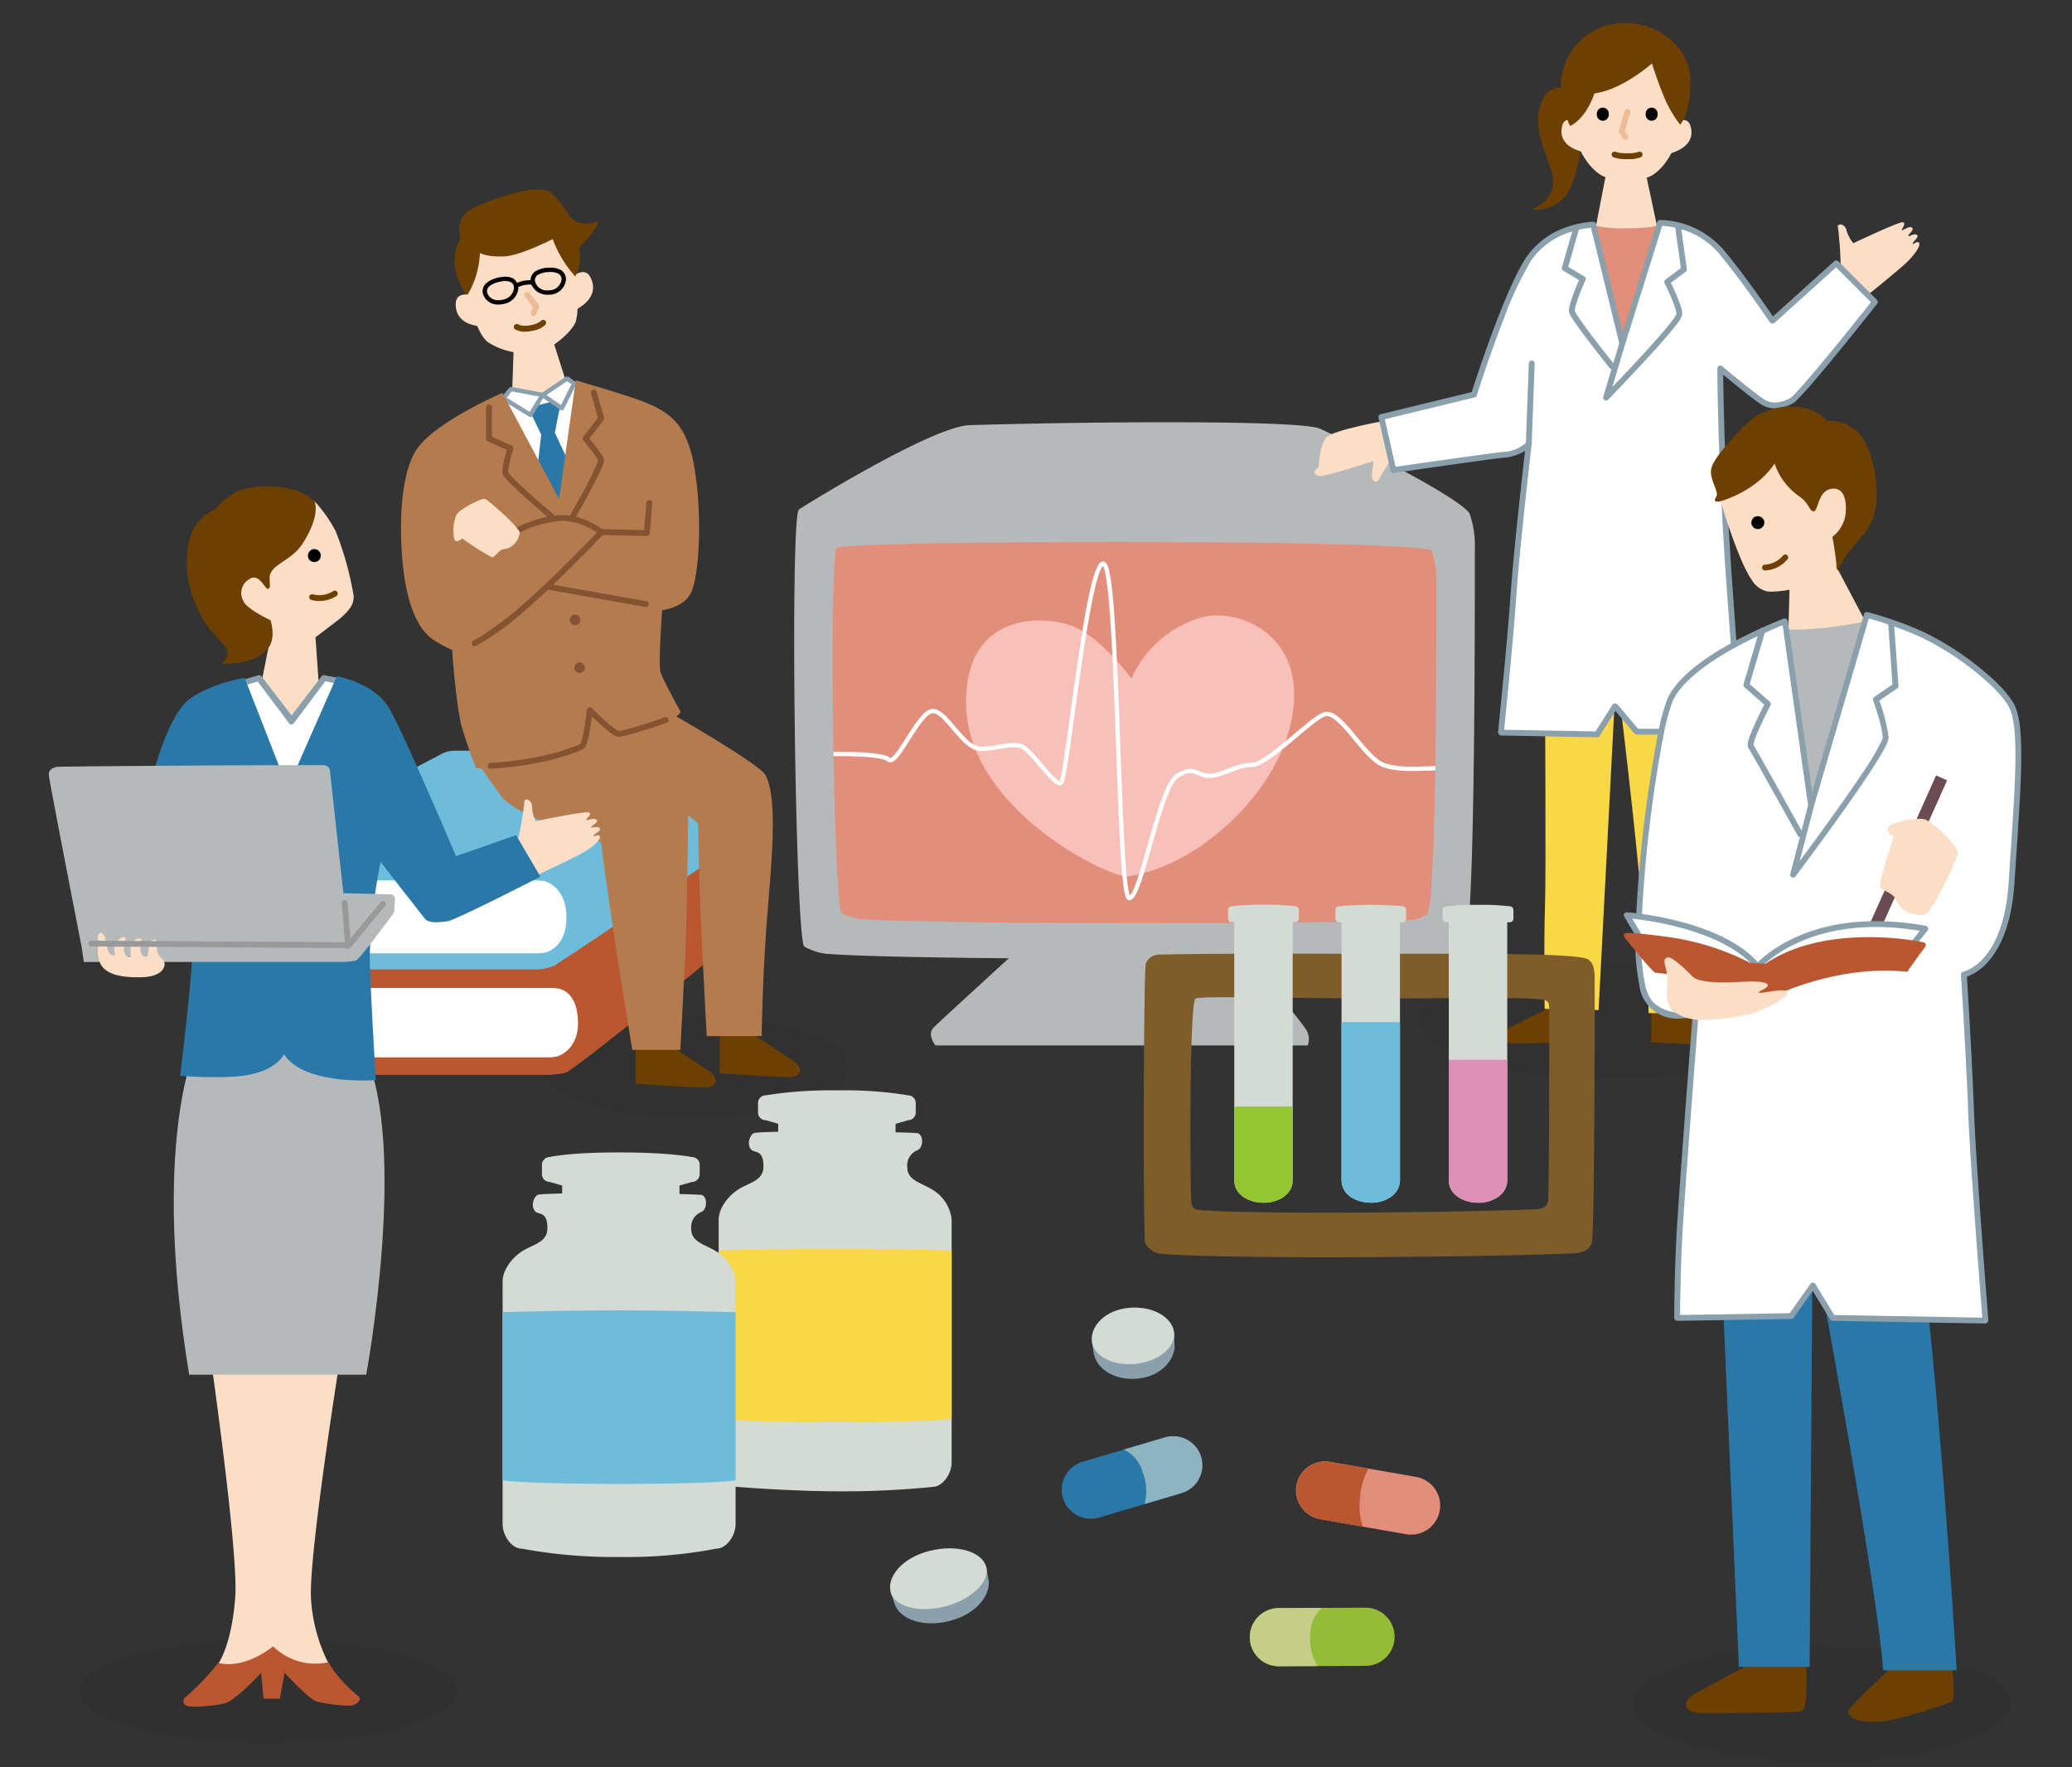 <svg id="approach" xmlns="http://www.w3.org/2000/svg" width="340" height="290" viewBox="0 0 340 290">
  <rect x="0" y="0" width="340" height="290" fill="#333333" stroke="none"/>
  <rect id="長方形_2282" data-name="長方形 2282" width="340" height="290" fill="#fff" opacity="0"/>
  <path id="パス_3648" data-name="パス 3648" d="M31,0C48.121,0,62,3.806,62,8.5S48.121,17,31,17,0,13.194,0,8.5,13.879,0,31,0Z" transform="translate(13 269)" opacity="0.063"/>
  <path id="パス_3649" data-name="パス 3649" d="M31,0C48.121,0,62,4.253,62,9.5S48.121,19,31,19,0,14.747,0,9.5,13.879,0,31,0Z" transform="translate(268 270)" opacity="0.059"/>
  <path id="パス_3650" data-name="パス 3650" d="M25.169,0c13.9,0,25.169,3.671,25.169,8.2s-11.269,8.2-25.169,8.2S0,12.728,0,8.2,11.269,0,25.169,0Z" transform="translate(88.93 167)" opacity="0.043"/>
  <ellipse id="楕円形_70" data-name="楕円形 70" cx="31" cy="9.5" rx="31" ry="9.5" transform="translate(233 158)" opacity="0.037"/>
  <path id="パス_3202" data-name="パス 3202" d="M19.427,93.637s3.311,4.107,0,13.813l50.954.219s5.737-2.426,5.956-7.278-4.413-8.3-4.413-8.3Z" transform="translate(21.371 67.155)" fill="#fff"/>
  <path id="パス_3203" data-name="パス 3203" d="M19.427,93.637s3.311,4.107,0,13.813l50.954.219s5.737-2.426,5.956-7.278-4.413-8.3-4.413-8.3Z" transform="translate(21.371 67.155)" fill="none" stroke="#8aa0ac" stroke-linecap="round" stroke-linejoin="round" stroke-width="0.567"/>
  <path id="パス_3204" data-name="パス 3204" d="M55.431,80.072h39.7S104.077,87,98,96.439c0,0-24.925,20.4-26.36,20.735a20.583,20.583,0,0,1-2.647.314H19.036V114.62H69.107a7.2,7.2,0,0,0,1.354-.186c1.263-.483,3.393-2,3.279-5.7-.125-3.981-1.884-5.087-3.149-5.387a10.211,10.211,0,0,0-1.484-.113H19.036V99.924Z" transform="translate(21.102 58.884)" fill="#bb5730"/>
  <path id="パス_3205" data-name="パス 3205" d="M18.306,83.195s3.309,5.271,0,14.19l50.954.2S75,95.359,75.216,90.9,70.8,81.775,70.8,81.775Z" transform="translate(20.6 60.056)" fill="#fff"/>
  <path id="パス_3206" data-name="パス 3206" d="M18.306,83.195s3.309,5.271,0,14.19l50.954.2S75,95.359,75.216,90.9,70.8,81.775,70.8,81.775Z" transform="translate(20.6 60.056)" fill="none" stroke="#8aa0ac" stroke-linecap="round" stroke-linejoin="round" stroke-width="0.567"/>
  <path id="パス_3207" data-name="パス 3207" d="M54.309,70.729h39.7s9.927,6.081,2.868,17.637c0,0-24.263,16.5-26.249,17.618a7.545,7.545,0,0,1-2.759.626H17.914v-2.635H67.985a7.064,7.064,0,0,0,1.165-.128c1.232-.356,3.468-1.624,3.468-5.752,0-4.29-2.463-5.625-3.606-5.973a6.62,6.62,0,0,0-1.026-.108H17.914V88.974S51.221,71.823,52.1,71.268a4.728,4.728,0,0,1,2.207-.539" transform="translate(20.328 52.453)" fill="#6ebcdb"/>
  <path id="パス_3208" data-name="パス 3208" d="M93.548,104.552a63.785,63.785,0,0,0-11.573-.805,67.642,67.642,0,0,0-11.762.805,1.275,1.275,0,0,0-1.275,1.275v1.538a1.275,1.275,0,0,0,1.275,1.275l2.043.589V112.7H91.507v-3.468l2.041-.589a1.275,1.275,0,0,0,1.275-1.275v-1.538a1.275,1.275,0,0,0-1.275-1.275" transform="translate(55.445 75.178)" fill="#d4dad4"/>
  <path id="パス_3209" data-name="パス 3209" d="M100.178,166.072a147.789,147.789,0,0,1-14.833.721c-8.409,0-17.063-.721-17.063-.721-1.749,0-3.167-2.235-3.167-4V122.217c0-1.766,1.393-3.761,3.167-4.928s4.183-1.416,4.183-3.8-1.021-2.291-1.68-2.554c-.878-.351-1.025-1.99.008-2.885.633-.547,26.556-.258,27.069,0,.885.447.81,2.235-.035,2.728a2.688,2.688,0,0,0-1.761,2.836c0,2.185,2.3,2.532,4.111,3.675a6.466,6.466,0,0,1,3.167,4.928v39.852c0,1.768-1.418,4-3.167,4" transform="translate(52.814 77.924)" fill="#d4dad4"/>
  <path id="パス_3210" data-name="パス 3210" d="M103.345,147.016s-2.9.591-18.979.591-19.251-.591-19.251-.591V119.43s8.482-.3,18.956-.3,19.275.3,19.275.3Z" transform="translate(52.814 85.769)" fill="#f9d746"/>
  <path id="パス_3211" data-name="パス 3211" d="M75.651,50.409c-1.364,1.3-.545,61.74.819,63.3a9.394,9.394,0,0,0,3.273,1.042c13.291,1.021,80.059.853,94.094.221a6.161,6.161,0,0,0,2.743-1c1.636-.782,1.636-43.994,1.636-57.832a13.9,13.9,0,0,0-.819-5.21c-1.362-2.085-100.382-1.825-101.747-.522" transform="translate(59.584 37.772)" fill="#e28e7a"/>
  <path id="パス_3212" data-name="パス 3212" d="M100.949,89.592S87.378,101.984,86.2,103.164s.3,2.949.3,2.949h61.072a2.874,2.874,0,0,0-.3-2.654c-.885-1.476-11.212-13.867-11.212-13.867Z" transform="translate(67.01 65.436)" fill="#b6b9ba"/>
  <path id="パス_3213" data-name="パス 3213" d="M115.71,100.41c-2.627.385-26.553-10.828-26.553-28.617,0-13.276,10.351-14.59,16.817-12.687,5.016,1.476,10.327,8.851,10.327,8.851a17.871,17.871,0,0,1,11.505-10.031c5.195-1.558,16.565,1.99,15.047,15.047-1.476,12.685-15.047,25.666-27.143,27.437" transform="translate(69.361 43.406)" fill="#f9c0b9"/>
  <path id="パス_3214" data-name="パス 3214" d="M75.351,83.817s9.307-.3,10.621.885,4.93-7.965,7.231-7.965,4.93,6.2,7.889,6.2,5.257-1.18,6.9-.3,5.259,6.491,6.245,5.9,4.273-35.7,6.9-35.993,2.323,54.876,4.3,54.876,4.93-18.292,7.887-20.063,2.958,0,5.259,0,4.273-1.769,6.9-1.769,9.2-7.082,11.833-8.262,6.572,7.082,9.859,8.262c2.63.944,5.894.566,8.775.528" transform="translate(59.859 39.938)" fill="none" stroke="#fff" stroke-linecap="round" stroke-linejoin="round" stroke-width="0.709"/>
  <path id="パス_3215" data-name="パス 3215" d="M183.26,53.739c-2.065-2.951-21.243-12.392-24.488-13.867s-38.152-1.165-57.532-.589c-6.162.182-27.755,13.594-28.026,13.865-1.476,1.476-.591,69.922.885,71.693a9.834,9.834,0,0,0,3.54,1.18c14.375,1.156,86.59.966,101.77.25a6.484,6.484,0,0,0,2.966-1.134c1.769-.885,1.769-49.823,1.769-65.5a15.957,15.957,0,0,0-.885-5.9m-7,65.836a5.918,5.918,0,0,1-2.63.947c-13.464.6-77.514.758-90.263-.208a9.114,9.114,0,0,1-3.14-.986c-1.308-1.479-2.093-58.68-.785-59.912s96.3-1.479,97.6.493a13.028,13.028,0,0,1,.785,4.931c0,13.1,0,53.995-1.57,54.734" transform="translate(57.867 30.482)" fill="#b6b9ba"/>
  <path id="パス_3216" data-name="パス 3216" d="M72.547,110.533s-3.555-.756-11.963-.756-11.372.756-11.372.756a1.275,1.275,0,0,0-1.275,1.275v1.538a1.275,1.275,0,0,0,1.275,1.275l2.043.589v3.468H70.506V115.21l2.041-.589a1.275,1.275,0,0,0,1.275-1.275v-1.538a1.275,1.275,0,0,0-1.275-1.275" transform="translate(40.992 79.328)" fill="#d4dad4"/>
  <path id="パス_3217" data-name="パス 3217" d="M79.177,172.072a77.9,77.9,0,0,1-15.814,1.361,82.6,82.6,0,0,1-16.082-1.361c-1.749,0-3.167-2.235-3.167-4V128.217c0-1.766,1.393-3.761,3.167-4.928s4.183-1.416,4.183-3.8-1.021-2.291-1.68-2.554c-.878-.351-1.025-1.99.008-2.885.633-.547,26.556-.258,27.069,0,.885.447.81,2.235-.035,2.728a2.688,2.688,0,0,0-1.761,2.836c0,2.185,2.3,2.532,4.111,3.675a6.466,6.466,0,0,1,3.167,4.928v39.852c0,1.768-1.418,4-3.167,4" transform="translate(38.361 82.054)" fill="#d4dad4"/>
  <path id="パス_3218" data-name="パス 3218" d="M82.344,153.016s-2.9.591-18.981.591-19.249-.591-19.249-.591V125.43s8.482-.3,18.956-.3,19.275.3,19.275.3Z" transform="translate(38.361 89.897)" fill="#6ebcdb"/>
  <path id="パス_3219" data-name="パス 3219" d="M149.368,95.667s-6.012,2.948-7.329,3.643-1.55,2.169,1.037,2.252c1.487.049,12.206-.157,12.206-.157l.186-5.725Z" transform="translate(105.096 69.617)" fill="#6d3f00"/>
  <path id="パス_3220" data-name="パス 3220" d="M161.857,95.867s5.912,3.142,7.207,3.88,1.477,2.218-1.109,2.218c-1.491,0-12.2-.555-12.2-.555V95.683Z" transform="translate(115.199 69.628)" fill="#6d3f00"/>
  <path id="パス_3221" data-name="パス 3221" d="M152.535,64.427s5,39.927,5,53.7H166.5l-1.042-53.7Z" transform="translate(112.98 48.116)" fill="#f9d746"/>
  <path id="パス_3222" data-name="パス 3222" d="M145.47,65.01s.2,29.9,0,35.4-.049,16.619-.049,16.619l8.851.2,2.7-51.729Z" transform="translate(108.047 48.518)" fill="#f9d746"/>
  <path id="パス_3223" data-name="パス 3223" d="M174.127,27.877l.247-.787a62.935,62.935,0,0,0-.444-6.836c-.294-.736,1.082-.787,1.378.393a6.13,6.13,0,0,0,1.131,2.164s7.425-3.54,8.114-3.442-.258,1.15-.149,1.278,1.194-.687,1.587-.442c.132.084.294.221.1.525-.236.375-.706.76-.608.9.069.1.642-.252,1.057-.284.17-.012.5.093.444.351-.089.414-.932,1.015-.763,1.21.117.135.491-.442.934-.245s-.208,1.671-2.126,3.441-6.922,5.754-6.922,5.754Z" transform="translate(127.676 17.105)" fill="#fcdec6"/>
  <path id="パス_3224" data-name="パス 3224" d="M152.487,13.747,150.176,25.7h10.769l-2.558-11.949Z" transform="translate(111.355 13.237)" fill="#fcdec6"/>
  <path id="パス_3225" data-name="パス 3225" d="M149.785,6.52s-3.245-1.476-4.425,3.1,2.36,9.589,2.212,12.1a4.627,4.627,0,0,1-3.1,4.278c-1.327.442,3.393.885,5.458-2.36S152.44,13.6,152.44,13.6Z" transform="translate(107.271 8.106)" fill="#6d3f00"/>
  <path id="パス_3226" data-name="パス 3226" d="M149.17,9.491s-1.641-.589-2.017.893-.068,3.5,3.533,4.359Z" transform="translate(109.191 10.228)" fill="#fcdec6"/>
  <path id="パス_3227" data-name="パス 3227" d="M158.817,9.579s1.6-.69,2.07.765.285,3.486-3.255,4.572Z" transform="translate(116.488 10.255)" fill="#fcdec6"/>
  <path id="パス_3228" data-name="パス 3228" d="M147.7,11.709s.456,7.847,4.953,11.2c1.222.912,2.743,1.064,4.636,1.064,1.869,0,3.365-.132,4.558-1.016,4.459-3.3,4.734-11.105,4.734-11.105L162.3,2.582h-9.736Z" transform="translate(109.652 5.553)" fill="#fcdec6"/>
  <path id="パス_3229" data-name="パス 3229" d="M161.913,6.635s-4.867,4.349-9.441,4.913c0,0-1.18,3.942-3.983,5.35a14.608,14.608,0,0,1-1.476-7.6A10.406,10.406,0,0,1,157.488,0c6.047,0,10.916,4.506,10.768,9.858s-1.72,6.822-1.72,6.822a20.3,20.3,0,0,1-2.458-4.131c-1.231-2.863-2.164-5.914-2.164-5.914" transform="translate(109.158 3.775)" fill="#6d3f00"/>
  <path id="パス_3230" data-name="パス 3230" d="M152.42,9.3a.978.978,0,1,1-1.947,0,.978.978,0,1,1,1.947,0" transform="translate(111.561 9.438)"/>
  <path id="パス_3231" data-name="パス 3231" d="M157.168,9.3a.978.978,0,1,1-1.947,0,.978.978,0,1,1,1.947,0" transform="translate(114.828 9.438)"/>
  <path id="パス_3232" data-name="パス 3232" d="M152.179,13.411a5.625,5.625,0,0,0,2.284.319,5.244,5.244,0,0,0,2.257-.326.478.478,0,1,0-.444-.847l.137.262-.127-.267-.01.005.137.262-.127-.267-.084.032a5.935,5.935,0,0,1-1.739.189,7.557,7.557,0,0,1-1.509-.125l-.3-.078-.056-.02-.014.035.017-.034,0,0-.014.035.017-.034a.478.478,0,0,0-.42.859Z" transform="translate(112.551 12.38)" fill="#6d3f00"/>
  <path id="パス_3233" data-name="パス 3233" d="M153.554,8.7l-.949,3.165.059.4.633.949a.479.479,0,1,0,.8-.53l-.508-.761.885-2.951a.478.478,0,1,0-.917-.273Z" transform="translate(113.027 9.529)" fill="#edbb98"/>
  <path id="パス_3234" data-name="パス 3234" d="M149.885,19.6a20.3,20.3,0,0,0,5.754.591,28.743,28.743,0,0,0,6.343-.591s-3.393,24.192-6.785,24.192S149.885,19.6,149.885,19.6" transform="translate(111.156 17.267)" fill="#e28e7a"/>
  <path id="パス_3235" data-name="パス 3235" d="M136.479,43.672s-2.613,4.072-2.926,4.764-1.175.1-1.1-.793.319-2.321.319-2.321-7.994,2.6-8.9,2.46-.871-.665-.871-.665l.739-.878s.147-3.491,1.222-4.768,10.378-2.894,10.378-2.894Z" transform="translate(92.654 30.325)" fill="#fcdec6"/>
  <path id="パス_3236" data-name="パス 3236" d="M164.291,19.723l4.769,19.472,6.2-19.768a13.8,13.8,0,0,1,10.178,4.867c4.131,5.017,8.261,11.213,8.261,11.213l10.474-9.442,6.344,6.344S198.268,47.9,196.793,48.635s-3.1,1.18-4.72.147-6.932-5.458-6.932-5.458,0,15.194,1.622,37.175c.38,5.158,1.621,22.421,1.621,22.421H171.422l-3.542-4.2-2.949,4.646-15.785-.294s1.474-14.163,2.065-22.57,2.507-24.783,2.507-24.783a6.125,6.125,0,0,1-4.129,1.771c-2.949.294-18.1,2.507-18.1,2.507l-1.967-8.7L144.719,47.6s5.357-16.884,9-22.275c3.689-5.458,10.573-5.6,10.573-5.6" transform="translate(97.145 17.146)" fill="#fff"/>
  <path id="パス_3237" data-name="パス 3237" d="M211.045,32.266,204.7,25.923a.477.477,0,0,0-.658-.017l-10.065,9.073c-1.02-1.508-4.487-6.552-7.979-10.793A14.274,14.274,0,0,0,175.5,19.143l-.068,0a.478.478,0,0,0-.442.334l-5.683,18.13L164.95,19.8a.478.478,0,0,0-.474-.365,15.173,15.173,0,0,0-4.043.78,13.161,13.161,0,0,0-6.917,5.036c-1.876,2.784-4.114,8.35-5.917,13.261-1.541,4.207-2.745,7.906-3.057,8.878L129.607,51.02a.479.479,0,0,0-.353.571l1.967,8.7a.479.479,0,0,0,.535.37c.008,0,3.787-.554,7.94-1.143s8.684-1.217,10.134-1.362a7.752,7.752,0,0,0,3.471-1.131c-.446,3.89-1.877,16.557-2.374,23.634-.294,4.2-.81,9.837-1.253,14.426s-.809,8.12-.81,8.127l.118.368.349.16,15.785.3a.477.477,0,0,0,.412-.223l2.6-4.1,3.122,3.706.366.17h16.962l.351-.154.127-.36s-1.241-17.264-1.622-22.423c-.81-10.982-1.216-20.269-1.418-26.809-.1-3.27-.152-5.853-.177-7.619-.01-.712-.015-1.251-.019-1.688.528.437,1.27,1.043,2.071,1.692,1.54,1.241,3.262,2.6,4.119,3.149a4.206,4.206,0,0,0,2.294.682,6.581,6.581,0,0,0,2.9-.805,2.559,2.559,0,0,0,.5-.376,46.719,46.719,0,0,0,3.206-3.506c4.118-4.817,10.17-12.473,10.172-12.476a.478.478,0,0,0-.037-.635M175.8,20.109a12.935,12.935,0,0,1,2.144.3l.927,6.626-2.527,1.9a.481.481,0,0,0-.14.6s.493.986.986,2.122c.245.567.491,1.172.67,1.7a4.529,4.529,0,0,1,.287,1.173l0,.049v0a4.94,4.94,0,0,1-.625.988c-1.268,1.708-4.1,4.827-6.591,7.5-1.249,1.335-2.418,2.563-3.273,3.456l-.034.035,2.092-7.008Zm-11.684.312,4.644,18.956-.977,3.272c-.488-.613-1.749-2.2-3.034-3.875-.819-1.07-1.641-2.171-2.262-3.062-.312-.446-.572-.839-.755-1.141l-.208-.376-.049-.113-.008-.024,0-.056a5.017,5.017,0,0,1,.257-1.182c.243-.788.615-1.746.923-2.5s.557-1.305.557-1.307a.478.478,0,0,0-.191-.606l-2.635-1.58,1.752-6.084c.49-.111.93-.191,1.291-.241.29-.041.518-.064.7-.079M201.61,43.065c-1.182,1.413-2.289,2.7-3.164,3.674-.437.483-.817.886-1.114,1.178a3.577,3.577,0,0,1-.559.485,5.619,5.619,0,0,1-2.468.706,3.235,3.235,0,0,1-1.781-.533c-.765-.485-2.509-1.855-4.032-3.084s-2.848-2.335-2.851-2.337a.478.478,0,0,0-.785.368c0,.008,0,15.213,1.624,37.209.191,2.578.6,8.183.954,13.145.285,3.954.539,7.486.631,8.764H171.838l-3.4-4.035-.4-.169-.371.221-2.806,4.42-14.995-.28c.265-2.57,1.486-14.575,2.012-22.067.294-4.192.92-10.386,1.474-15.527.275-2.571.533-4.881.723-6.545s.309-2.686.309-2.689l-.005-.022.008-.015.493-13.227a.479.479,0,0,0-.957-.035l-.486,13.047a6,6,0,0,1-3.706,1.492c-2.694.27-15.26,2.093-17.679,2.446l-1.766-7.813,14.737-3.576a.477.477,0,0,0,.343-.321s.334-1.052.891-2.715c.837-2.5,2.18-6.368,3.65-10.113a55.27,55.27,0,0,1,4.4-9.324,12.2,12.2,0,0,1,6.424-4.663c.108-.035.209-.062.314-.095l-1.693,5.882a.475.475,0,0,0,.214.542l2.59,1.553c-.171.393-.442,1.033-.729,1.769-.225.579-.451,1.2-.623,1.759a5.642,5.642,0,0,0-.3,1.462l.013.2a2.683,2.683,0,0,0,.392.864c.7,1.163,2.274,3.258,3.69,5.09s2.657,3.373,2.657,3.373a.453.453,0,0,0,.226.123l-1.346,4.506a.478.478,0,0,0,.8.469s2.846-2.926,5.774-6.089c1.462-1.582,2.946-3.223,4.107-4.594.582-.684,1.082-1.3,1.464-1.815a5.31,5.31,0,0,0,.765-1.256l.052-.353a5.208,5.208,0,0,0-.338-1.482,36.966,36.966,0,0,0-1.531-3.579l2.436-1.827a.479.479,0,0,0,.187-.449l-.912-6.512a12.788,12.788,0,0,1,6.314,4.128c2.053,2.494,4.113,5.289,5.657,7.46.773,1.084,1.416,2.014,1.867,2.671s.706,1.04.706,1.042l.339.209.38-.12,10.136-9.137,5.721,5.721c-.312.393-.886,1.116-1.67,2.1-1.756,2.193-4.423,5.5-6.788,8.328" transform="translate(96.949 16.95)" fill="#8aa0ac"/>
  <path id="パス_3239" data-name="パス 3239" d="M146.494,88.575H136.086a.6.6,0,0,1-.6-.6V86.549a.6.6,0,0,1,.6-.6,44.511,44.511,0,0,1,5.286-.236,39.648,39.648,0,0,1,5.122.236.6.6,0,0,1,.6.6v1.425a.6.6,0,0,1-.6.6" transform="translate(101.244 62.766)" fill="#d4dad4"/>
  <path id="パス_3241" data-name="パス 3241" d="M136.067,88.575H125.659a.6.6,0,0,1-.6-.6V86.549a.6.6,0,0,1,.6-.6s2.25-.236,5.261-.236,5.147.236,5.147.236a.6.6,0,0,1,.6.6v1.425a.6.6,0,0,1-.6.6" transform="translate(94.068 62.766)" fill="#d4dad4"/>
  <path id="パス_3243" data-name="パス 3243" d="M125.639,88.575H115.231a.6.6,0,0,1-.6-.6V86.549a.6.6,0,0,1,.6-.6,37.353,37.353,0,0,1,5.237-.236,35.608,35.608,0,0,1,5.171.236.6.6,0,0,1,.6.6v1.425a.6.6,0,0,1-.6.6" transform="translate(86.891 62.766)" fill="#d4dad4"/>
  <path id="パス_3244" data-name="パス 3244" d="M179.488,91.5c-.831-1.187-18.885-1.02-36.331-1.033-15.145-.012-28.511-.034-34.145.149a2.3,2.3,0,0,0-2.244,1.474c-.371.959-.478,44.845-.1,45.878a3.47,3.47,0,0,0,2.892,1.756c11.747.944,54.908.495,67.312-.091,1.209-.057,2.62-.336,3.062-1.665s.491-30.562.491-43.369c0-2.652-.76-2.841-.94-3.1m-6.714,39.608c-.3,1.18-1.254,1.243-2.326,1.292-11,.488-44.458.913-54.876.125-.962-.074-1.146-.458-1.327-1.2s-.4-32.475.669-33.483c.533-.5,14.279-.064,28.945-.039s28.177-.363,28.712.442c.149.223.409-.189.409,2.028,0,10.7-.054,30.228-.2,30.831" transform="translate(81.252 66.034)" fill="#7f5d2b"/>
  <path id="パス_3248" data-name="パス 3248" d="M170.39,159.379s-8.195,4.354-9.988,5.377-2.048,3.074,1.536,3.074c2.065,0,14.931-.014,16.158-.336,1.259-.329.745-8.372.745-8.372Z" transform="translate(117.516 113.289)" fill="#6d3f00"/>
  <path id="パス_3249" data-name="パス 3249" d="M183.124,159.22s-6.577,6.061-7.867,7.673c-1.34,1.675,1.759,2.613,5.328,2.272,2.055-.2,10.877-2.841,11.394-3.358s-.079-6.621-.079-6.621Z" transform="translate(128.398 113.333)" fill="#6d3f00"/>
  <path id="パス_3250" data-name="パス 3250" d="M172.481,123.792s8.936,48.361,9.829,61.317h12.062s-2.234-37.192-4.914-60.871Z" transform="translate(126.707 88.974)" fill="#2a78a8"/>
  <path id="パス_3251" data-name="パス 3251" d="M162.689,125.166l2.681,61.205h11.615l.447-65.227Z" transform="translate(119.969 87.151)" fill="#2a78a8"/>
  <path id="パス_3252" data-name="パス 3252" d="M162.118,48.521s3.245,11.507,5.754,15.047a3.973,3.973,0,0,0,2.656,1.918,16.219,16.219,0,0,0,3.54-.3l-.3,11.212,14.752-2.213-6.787-12.834,4.131-7.523-2.951-9-10.768-4.427Z" transform="translate(119.576 31.585)" fill="#fcdec6"/>
  <path id="パス_3253" data-name="パス 3253" d="M172,46.635a10.683,10.683,0,0,0,4.042,5.385c1.693,1.141,1.705,2.642,2.436,2.446s.65-3.333,2.824-3.672c2.824-.439,2.529,3.741,2.191,4.945a5.777,5.777,0,0,1-2,2.938s.584,3.23.682,4.844.581-.37,1.413-1.514c1.7-2.352,2.413-2.892,3.6-4.506,3.214-4.354.864-13.838-1.411-15.907a6.925,6.925,0,0,0-5.163-1.957,7.2,7.2,0,0,0-3.6-2.105,10.846,10.846,0,0,0-10.08,2.985c-2.922,3.182-5.163,5.58-5.357,7.2s1.315,3.621.876,4.308-.464,1.237,1.364.588c6.039-2.154,8.181-5.973,8.181-5.973" transform="translate(119.195 29.42)" fill="#6d3f00"/>
  <path id="パス_3254" data-name="パス 3254" d="M167.564,48.688A1.064,1.064,0,1,1,166.145,48a1.116,1.116,0,0,1,1.418.684" transform="translate(121.908 36.765)"/>
  <path id="パス_3255" data-name="パス 3255" d="M167.764,59.325s5.311.885,15.047-1.18l-5.458,32.306h-6.934s-1.622-9.883-2.36-17.7a86.066,86.066,0,0,1-.3-13.423" transform="translate(123.371 43.793)" fill="#b6b9ba"/>
  <path id="パス_3256" data-name="パス 3256" d="M192,57.534l-9.145,31.273-4.278-30.24s-15.751,5.9-18.883,12.981c-1.81,4.1-4.768,24.167-5.163,37.47-.216,7.286.812,11.136,1.99,12.317,2.988,2.986,7.4,1.622,7.4,1.622-.733,9.4-2.08,26.927-2.607,35.328-.388,6.23-.442,14.6-.442,14.6l18.734-.3,3.542-5.016,3.245,5.311,25.077.442s-2.065-25.963-2.36-34.371-1.178-22.421-1.178-22.421,6.932-1.327,7.817-15.047,1.918-24.93.147-28.766-9.883-9.736-14.75-11.949A57.238,57.238,0,0,0,192,57.534" transform="translate(114.332 43.372)" fill="#fff"/>
  <path id="パス_3257" data-name="パス 3257" d="M212.056,114.677c1.93-2.141,3.918-6.022,4.364-12.959.53-8.225,1.116-15.554,1.116-20.961-.007-3.611-.245-6.351-1.013-8.034-.966-2.068-3.468-4.5-6.353-6.76a47,47,0,0,0-8.634-5.424,57.665,57.665,0,0,0-9.233-3.275.481.481,0,0,0-.572.331l-8.522,29.144-3.967-28.043-.23-.344-.412-.037c-.007,0-1.44.542-3.512,1.477a.433.433,0,0,0-.341.154c-1.32.6-2.868,1.356-4.476,2.232-4.359,2.389-9.143,5.622-10.823,9.373A33.3,33.3,0,0,0,157.9,77.36a222.234,222.234,0,0,0-3.658,31.838c-.02.662-.029,1.3-.029,1.906a34.909,34.909,0,0,0,.618,7.187,6.251,6.251,0,0,0,6.9,5.651,9.858,9.858,0,0,0,1.852-.176c-.743,9.533-2.041,26.46-2.556,34.685-.39,6.25-.442,14.627-.442,14.63l.142.344.343.138,18.734-.3a.479.479,0,0,0,.383-.2l3.122-4.421,2.865,4.69a.487.487,0,0,0,.4.23l25.079.442.356-.15.128-.366s-.128-1.621-.328-4.187c-.594-7.692-1.811-23.88-2.031-30.162-.268-7.641-1.02-19.849-1.156-22.053a8.383,8.383,0,0,0,3.43-2.411M192.521,58.308c.084.022.179.047.287.078.633.174,1.656.476,2.9.895l.7,9.861L193.4,71.2a.479.479,0,0,0-.179.562s.363.983.746,2.24a19.582,19.582,0,0,1,.848,3.82v0a1.725,1.725,0,0,1-.137.466,37.371,37.371,0,0,1-3.007,5.1c-2.222,3.36-5.213,7.535-7.646,10.865-1.113,1.524-2.1,2.855-2.851,3.869l2.337-8.99Zm-14.259,1.165.116-.046,4.18,29.546-1.075,4.14c-1.135-2.041-6.89-12.382-7.884-14.048V79.06a5.462,5.462,0,0,1,.412-1.427c.39-1.013.986-2.289,1.484-3.3s.893-1.773.893-1.774a.479.479,0,0,0-.108-.582l-3.309-2.9,2.477-8.4c.349-.159.692-.312,1-.446.758-.331,1.381-.586,1.813-.76M209,115.887a5.284,5.284,0,0,1-.729.309l-.191.057-.044.01-.005,0a.478.478,0,0,0-.388.5c0,.008.221,3.5.479,8.055s.552,10.156.7,14.353c.272,7.737,2.031,30.194,2.321,33.868l-24.289-.429-3.108-5.087a.477.477,0,0,0-.8-.027l-3.4,4.817-18,.284c.007-.773.027-2.412.071-4.469.061-2.87.172-6.517.366-9.62.525-8.394,1.872-25.923,2.6-35.32a.475.475,0,0,0-.177-.41l-.441-.084-.154.042a8.775,8.775,0,0,1-2.085.246,6.461,6.461,0,0,1-4.683-1.793,6.627,6.627,0,0,1-1.283-3.1,33.858,33.858,0,0,1-.6-6.984c0-.6.008-1.224.029-1.877a215.964,215.964,0,0,1,2.046-22.134c.506-3.589,1.057-6.89,1.592-9.542a32.955,32.955,0,0,1,1.484-5.615c1.45-3.333,6.108-6.591,10.406-8.921,1.254-.682,2.461-1.281,3.562-1.8L171.967,69.1a.475.475,0,0,0,.144.495l3.257,2.851c-.253.493-.751,1.479-1.258,2.561-.358.766-.717,1.573-.991,2.283a5.845,5.845,0,0,0-.476,1.771.877.877,0,0,0,.11.452c.5.831,2.532,4.454,4.432,7.852s3.67,6.584,3.674,6.591a.46.46,0,0,0,.349.221l-1.575,6.064a.479.479,0,0,0,.846.409s3.8-5.044,7.605-10.389c1.9-2.672,3.8-5.419,5.235-7.654.717-1.119,1.315-2.109,1.741-2.905a10.913,10.913,0,0,0,.5-1.053,2.352,2.352,0,0,0,.206-.822l0-.064a28.142,28.142,0,0,0-1.524-5.976l2.939-2.006a.478.478,0,0,0,.208-.43l-.694-9.726c1.335.474,2.853,1.064,4.445,1.788a46.139,46.139,0,0,1,8.441,5.308c2.83,2.2,5.269,4.638,6.073,6.405.65,1.386.93,4.079.925,7.634,0,5.342-.582,12.667-1.114,20.9-.439,6.783-2.36,10.427-4.119,12.38a8.241,8.241,0,0,1-2.342,1.85" transform="translate(114.137 43.177)" fill="#8aa0ac"/>
  <rect id="長方形_1949" data-name="長方形 1949" width="26.527" height="1.977" transform="matrix(0.408, -0.913, 0.913, 0.408, 306.875, 151.459)" fill="#6b4c52"/>
  <path id="パス_3258" data-name="パス 3258" d="M180.263,80.331s-1.573-.91-.787-1.7,4.524-1.573,5.9-1.18,5.607,4.6,5.409,5.581-4.253,9.859-5.433,10.055a4.717,4.717,0,0,1-3.393-.81,3.25,3.25,0,0,1-1.254-1.55c-.53-1.347-2.728-1.641-2.728-2.36,0-1.376,2.286-8.039,2.286-8.039" transform="translate(130.49 57.011)" fill="#fcdec6"/>
  <path id="パス_3259" data-name="パス 3259" d="M167,54.286a5.149,5.149,0,0,0,3.712-1.845.478.478,0,0,0-.738-.609,4.143,4.143,0,0,1-1.962,1.312,4.485,4.485,0,0,1-.745.164l-.209.02-.059,0a.479.479,0,0,0,0,.957Z" transform="translate(122.607 39.328)" fill="#6d3f00"/>
  <path id="パス_3260" data-name="パス 3260" d="M156.625,92.176l-3.246-5.458s14.752,1.033,21.094,7.965" transform="translate(113.561 63.458)" fill="#fff"/>
  <path id="パス_3261" data-name="パス 3261" d="M165.962,94.827s8.114-10.03,27.733-6.49l-3.061,3.871" transform="translate(122.221 64.052)" fill="#fff"/>
  <path id="パス_3262" data-name="パス 3262" d="M203,88.958a.481.481,0,0,0-.363-.3,45.959,45.959,0,0,0-8.151-.765c-11.492,0-17.586,4.96-19.423,6.77-.019-.034-.012-.074-.039-.1-3.294-3.589-8.639-5.583-13.161-6.724a53.045,53.045,0,0,0-8.252-1.4.48.48,0,0,0-.446.723l3.246,5.458a.479.479,0,0,0,.824-.49l-2.765-4.648a53.3,53.3,0,0,1,8.853,1.741c4.013,1.167,8.328,3.059,11,5.983.044.047.106.049.16.074l-.03.039a.478.478,0,0,0,.745.6l.057-.068c.642-.728,6.459-7,19.236-7a44.659,44.659,0,0,1,7.183.623l-2.553,3.23a.479.479,0,1,0,.751.594l3.059-3.871a.478.478,0,0,0,.073-.466" transform="translate(113.365 63.263)" fill="#8aa0ac"/>
  <path id="パス_3263" data-name="パス 3263" d="M153.418,88.473c-.368.037-.48.405.074,1.069,1.425,1.712,4.332,5.379,4.793,5.423,9.294.885,14.458,4.278,14.458,4.278l3.392.294s11.065-6.047,23.455-4.72c0,0,1.894-2.723,2.434-3.392.775-.959.814-1.322.074-1.476-4.025-.834-17-2.4-25.778,3.54l-2.509-.149a42.124,42.124,0,0,0-12.723-4.129c-5.617-.819-7.3-.775-7.671-.738" transform="translate(113.375 64.654)" fill="#bb5730"/>
  <path id="パス_3264" data-name="パス 3264" d="M157.419,96.579a12.416,12.416,0,0,0-.074-3.687c-.368-1.18-.517-1.992.3-2.066S160.813,93.113,161.7,94s4.278,1.033,6.859.885c1.774-.1,4.941-.3,5.384.37.378.566-1.474,1.032-1.4,1.327s3.91-.738,4.5-.221-.294.959-.885,1.4a20.819,20.819,0,0,1-4.795,2.286,39.991,39.991,0,0,1-8.039,1.033,8.177,8.177,0,0,1-4.72-1.327c-1.327-.959-1.18-3.172-1.18-3.172" transform="translate(116.086 66.284)" fill="#fcdec6"/>
  <path id="パス_3265" data-name="パス 3265" d="M118.161,146.706l-13.634,4.03a4.772,4.772,0,0,1-2.7-9.152l13.634-4.03a4.772,4.772,0,0,1,2.7,9.152" transform="translate(75.725 98.31)" fill="#2a78a8"/>
  <path id="パス_3266" data-name="パス 3266" d="M117.2,140.777a4.769,4.769,0,0,0-5.927-3.223l-6.783,2a5.861,5.861,0,0,1,3.1,3.7,8.461,8.461,0,0,1,.317,5.239l6.071-1.795a4.772,4.772,0,0,0,3.223-5.927" transform="translate(79.91 98.31)" fill="#8eb3c1"/>
  <path id="パス_3267" data-name="パス 3267" d="M126.861,139.887l14,2.453a4.772,4.772,0,1,1-1.648,9.4l-14-2.453a4.772,4.772,0,1,1,1.648-9.4" transform="translate(91.459 100.001)" fill="#e28e7a"/>
  <path id="パス_3268" data-name="パス 3268" d="M121.338,143.764a4.773,4.773,0,0,0,3.876,5.524l6.967,1.221a10.8,10.8,0,0,1-.469-4.73,11.365,11.365,0,0,1,1.383-4.8l-6.233-1.092a4.772,4.772,0,0,0-5.524,3.876" transform="translate(91.459 100.001)" fill="#bb5730"/>
  <path id="パス_3269" data-name="パス 3269" d="M121.535,163.64l14.217-.071a4.771,4.771,0,0,0-.047-9.542l-14.217.071a4.771,4.771,0,1,0,.047,9.542" transform="translate(88.344 109.782)" fill="#95bc37"/>
  <path id="パス_3270" data-name="パス 3270" d="M116.739,158.877a4.769,4.769,0,0,1,4.747-4.795l7.074-.035a5.854,5.854,0,0,0-1.9,4.438,8.472,8.472,0,0,0,1.205,5.109l-6.329.03a4.77,4.77,0,0,1-4.795-4.747" transform="translate(88.344 109.796)" fill="#c4ce89"/>
  <path id="パス_3271" data-name="パス 3271" d="M97.944,152.476c.127,2.208-1.882,5.308-6.479,6.466-4.344,1.094-8.174-.306-9-2.831l-.635-1.925,15.685-4.124Z" transform="translate(64.316 107.054)" fill="#8aa0ac"/>
  <path id="パス_3272" data-name="パス 3272" d="M97.555,151.305c.64,2.433-2.353,5.326-6.685,6.466s-8.36.091-9-2.342,1.8-5.6,6.4-6.755,8.645.2,9.285,2.63" transform="translate(64.277 105.81)" fill="#d4dad4"/>
  <path id="パス_3273" data-name="パス 3273" d="M114.97,129.669c-.14,2.149-2.154,4.813-6.1,5.186-3.733.355-6.761-1.614-7.168-4.182l-.314-1.957,13.5-1.445Z" transform="translate(77.777 91.368)" fill="#8aa0ac"/>
  <path id="パス_3274" data-name="パス 3274" d="M114.889,128.935c.262,2.448-2.548,4.756-6.273,5.156s-6.961-1.264-7.222-3.711,2.119-5.105,6.069-5.478,7.165,1.585,7.427,4.033" transform="translate(77.77 89.705)" fill="#d4dad4"/>
  <path id="パス_3275" data-name="パス 3275" d="M62.684,99.443s5.468,3.591,6.663,4.435,1.367,2.534-1.025,2.534c-1.378,0-11.277-.633-11.277-.633V99.232Z" transform="translate(47.26 72.07)" fill="#6d3f00"/>
  <path id="パス_3276" data-name="パス 3276" d="M70.848,98.427s5.468,3.591,6.663,4.435,1.367,2.534-1.025,2.534c-1.378,0-11.277-.633-11.277-.633V98.216Z" transform="translate(52.879 71.371)" fill="#6d3f00"/>
  <path id="パス_3277" data-name="パス 3277" d="M72.858,67.412s15.125,8.6,16.172,10.521c2.218,4.067.805,15.972.162,24.653s-.8,18.167-.8,18.167h-9s-1.413-23.838-1.413-34.918l-1.643-1.312s-.16,16.133-.481,22.886-.8,15.6-.8,15.6H67.165s-3.65-21.961-5.125-34.057c0,0-13.81-3.988-16.47-7.692-2.264-3.15-4.033-5.657-4.033-5.657l19.681-9.508Z" transform="translate(36.586 49.263)" fill="#b47b4f"/>
  <path id="パス_3278" data-name="パス 3278" d="M40.377,29.655s1.69,8.9,4.156,10.182A11.336,11.336,0,0,0,49.8,41.46a22.505,22.505,0,0,0,4.231-.665s3.294-1.913,4.5-4.146S58.2,24.169,58.2,24.169l-5.161-5.721L40.7,21.885Z" transform="translate(35.789 16.472)" fill="#fcdec6"/>
  <path id="パス_3279" data-name="パス 3279" d="M41.519,26.4s-1.862-.287-1.957,1.362.648,3.726,4.646,3.9Z" transform="translate(35.223 21.935)" fill="#fcdec6"/>
  <path id="パス_3280" data-name="パス 3280" d="M51.292,24.583s1.557-1.062,2.353.385,1.021,3.642-2.512,5.522Z" transform="translate(43.191 20.436)" fill="#fcdec6"/>
  <path id="パス_3281" data-name="パス 3281" d="M45.35,31.1l-.338,9.739,5.122,2.492,4.4-3.64-2.855-8.98Z" transform="translate(38.979 24.91)" fill="#fcdec6"/>
  <path id="パス_3282" data-name="パス 3282" d="M55.843,25.589A1.715,1.715,0,0,0,55,24.172a3.376,3.376,0,0,0-1.73-.393l-.392.014a4.324,4.324,0,0,0-1.926.518,1.737,1.737,0,0,0-.915,1.523v.014c-.057,0-.118-.008-.174-.008a5.063,5.063,0,0,0-2.044.437,1.617,1.617,0,0,0-.628-.716,2.579,2.579,0,0,0-1.28-.3,5.5,5.5,0,0,0-1.356.194,4.456,4.456,0,0,0-1.651.763,1.79,1.79,0,0,0-.733,1.408,1.9,1.9,0,0,0,.064.479,2.54,2.54,0,0,0,2.583,1.725,3.637,3.637,0,0,0,.908-.118,2.891,2.891,0,0,0,2.316-2.595c0-.051-.017-.1-.02-.152a4.328,4.328,0,0,1,1.84-.414l.326.017a2.809,2.809,0,0,0,2.691,1.651l.221-.007a2.741,2.741,0,0,0,2.752-2.5Zm-10.3,3.434a2.875,2.875,0,0,1-.724.095,1.834,1.834,0,0,1-1.889-1.19l-.041-.3a1.074,1.074,0,0,1,.466-.849,3.777,3.777,0,0,1,1.384-.628,4.7,4.7,0,0,1,1.172-.169,1.853,1.853,0,0,1,.922.2.915.915,0,0,1,.447.6l.044.339a2.19,2.19,0,0,1-1.781,1.9M53.051,27.5l-.176.005a1.963,1.963,0,0,1-2.122-1.6l-.358.024.358-.025,0-.076a1.014,1.014,0,0,1,.567-.908,3.65,3.65,0,0,1,1.6-.417l.346-.012a2.689,2.689,0,0,1,1.361.292.982.982,0,0,1,.5.844l0,.089a2.037,2.037,0,0,1-2.08,1.779" transform="translate(37.021 20.141)"/>
  <path id="パス_3283" data-name="パス 3283" d="M43.6,26.611a14.38,14.38,0,0,1-2.011,6.824s-.647.074-1.766-3.233a7.252,7.252,0,0,1,.581-5.919s-1.016-3.39,1.769-4.849,10.881-4.373,12.949-2.826,3.147,4.548,4.307,4.886c2.624.768,3.12-.3,3.55.03s-2.372,3.65-3.1,4.231a8.314,8.314,0,0,1,.106,2.35,7.715,7.715,0,0,1-.736,2.347,18.681,18.681,0,0,1-3.7-6.127s-5.3,2.721-7.9,2.841c-2.914.135-4.052-.555-4.052-.555" transform="translate(35.148 14.903)" fill="#6d3f00"/>
  <path id="パス_3284" data-name="パス 3284" d="M46.455,36.274l5.178.981,4.04-2.7,1.15.831,2.284.726-1.33,22.519-5.561,1.366-9.5-19.7L45.218,37.8Z" transform="translate(37.396 27.556)" fill="#fff"/>
  <path id="パス_3285" data-name="パス 3285" d="M47.622,37.5l2.829-.717,1.2.869L50.809,41.9l2.975,6.375L52.092,56.04,47.715,49.7l.858-7.469-1.734-3.6Z" transform="translate(40.236 29.091)" fill="#2a78a8"/>
  <path id="パス_3286" data-name="パス 3286" d="M59.346,35.889l-2.228-.709-1.1-.8-.409-.008L51.686,37l-5.034-.954-.344.128-1.226,1.511L42.59,40.158l-.069.41,9.5,19.7a.36.36,0,0,0,.409.192L57.994,59.1a.36.36,0,0,0,.272-.328L59.6,36.252a.356.356,0,0,0-.25-.363m-3.55-.777.7.5-1.7,3.415L52.4,37.381ZM46.73,36.788l4.459.844-1.535,2.521-3.77-2.321ZM57.565,58.464,52.544,59.7l-9.267-19.21,2.124-2.11,4.183,2.576.272.044.223-.162,1.795-2.948,2.855,1.97.292.052.233-.187,1.884-3.783,1.725.549Z" transform="translate(37.264 27.435)" fill="#8aa0ac"/>
  <path id="パス_3287" data-name="パス 3287" d="M50.886,36.788,60.18,54.2,62.92,34.73s9.013,2.608,11.519,3.669c3.836,1.622,6.763,3.474,7.965,10.769,1.258,7.626.8,16.95-.427,20.078A4.33,4.33,0,0,1,79.748,71.6a8.221,8.221,0,0,1-2.654.851s-.687,9.167-.257,10.236c.7,1.739,3.28,6.459,3.28,6.459s-.591,2.065-10.2,3.615c-1.8.29-4.695-3.91-4.695-3.91s-.376,5.365-1.18,5.828c-1.783,1.023-6.751,4.1-17.463,3.7a71.013,71.013,0,0,1-2.4-6.881c-.939-3.608-1.55-12.532-1.55-12.532a18.1,18.1,0,0,1-2.855-1.511C35.79,75,34.609,67.917,34.314,62.017c-.3-5.959.211-13.033,2.8-16.381,3.4-4.4,13.774-8.848,13.774-8.848" transform="translate(31.564 27.678)" fill="#b47b4f"/>
  <path id="パス_3288" data-name="パス 3288" d="M50.676,58.612a.861.861,0,1,0,.655-1.094.9.9,0,0,0-.655,1.094" transform="translate(42.863 43.351)" fill="#845332"/>
  <path id="パス_3289" data-name="パス 3289" d="M51.117,63.256a.862.862,0,1,0,.655-1.094.9.9,0,0,0-.655,1.094" transform="translate(43.166 46.547)" fill="#845332"/>
  <path id="パス_3290" data-name="パス 3290" d="M53.617,68.445l16,2.845a.478.478,0,0,0,.167-.942L54.475,67.626c3.741-3.593,7.389-7.391,8.125-8.161l7.237.174a.478.478,0,0,0,.49-.437l.4-4.914a.479.479,0,1,0-.954-.078l-.366,4.462-6.853-.164A13.524,13.524,0,0,0,58.2,56.494c.351-.613,1.275-2.237,2.21-3.974.591-1.1,1.183-2.24,1.633-3.189.225-.473.412-.9.549-1.259a2.883,2.883,0,0,0,.233-.922l-.057-.294a6.53,6.53,0,0,0-.586-.93c-.567-.8-1.373-1.8-1.769-2.294l2.326-3,.081-.425L61.606,36a.478.478,0,1,0-.918.265h0l1.143,3.966L59.42,43.343a.48.48,0,0,0,.008.6s.544.662,1.128,1.415c.292.378.6.777.842,1.124a6.544,6.544,0,0,1,.459.712,2.778,2.778,0,0,1-.164.539,54.192,54.192,0,0,1-2.568,5.142c-1.011,1.854-1.909,3.409-1.913,3.412v.01a8.368,8.368,0,0,0-1.192-.1h-.032a11.375,11.375,0,0,0-1.224.083c-.312-.263-2.058-1.741-3.834-3.326-.977-.873-1.958-1.773-2.694-2.5-.366-.365-.674-.687-.881-.934l-.23-.3-.035-.057-.005-.081a11.465,11.465,0,0,1,.41-2.193c.209-.817.417-1.5.419-1.5a.48.48,0,0,0-.262-.577l-3.235-1.464,0-4.808a.479.479,0,1,0-.957,0l0,5.117a.478.478,0,0,0,.282.436l3.137,1.42c-.083.284-.2.684-.311,1.134a12.04,12.04,0,0,0-.441,2.434l.014.231a1.046,1.046,0,0,0,.182.43,13.5,13.5,0,0,0,1.688,1.825c1.741,1.671,4.3,3.878,5.512,4.911a21.312,21.312,0,0,0-5.06,1.795.479.479,0,0,0,.452.844l.157-.081a17.671,17.671,0,0,1,6.918-1.886h.029a9.891,9.891,0,0,1,4.243,1.106,13.452,13.452,0,0,1,1.354.763l.049.035-.95.984c-2.5,2.578-7.982,8.141-11.723,11.294A60.368,60.368,0,0,1,43.3,75.656c-.64.42-1.123.709-1.442.89-.16.091-.28.155-.358.2l-.11.056a.479.479,0,1,0,.415.863,43.3,43.3,0,0,0,7.8-5.591c1.214-1.023,2.6-2.291,4.008-3.623" transform="translate(36.299 28.316)" fill="#845332"/>
  <path id="パス_3291" data-name="パス 3291" d="M42.5,37.367Z" transform="translate(37.252 29.493)" fill="#775905"/>
  <path id="パス_3292" data-name="パス 3292" d="M71.71,68.156c-1.145.432-2.892,1-4.432,1.464-.77.23-1.491.432-2.056.576a7.454,7.454,0,0,1-1.055.218,1.124,1.124,0,0,1-.3-.142,19.28,19.28,0,0,1-2.537-2.093c-.875-.817-1.579-1.531-1.58-1.533a.477.477,0,0,0-.815.284s-.14,1.256-.356,2.6c-.106.674-.233,1.369-.368,1.931a7.2,7.2,0,0,1-.2.716,1.417,1.417,0,0,1-.142.314,4.2,4.2,0,0,1-.761.375,38.238,38.238,0,0,1-6.635,1.867c-2,.387-3.839.611-5.176.738s-2.161.155-2.164.157a.478.478,0,1,0,.035.956,53.861,53.861,0,0,0,7.487-.912,43.911,43.911,0,0,0,5.294-1.364c.7-.23,1.278-.447,1.715-.638.218-.095.4-.182.55-.265l.392-.3a2.086,2.086,0,0,0,.307-.613,21.425,21.425,0,0,0,.694-3.322c.066-.437.118-.826.162-1.168.358.348.81.783,1.3,1.232.532.486,1.1.978,1.6,1.364a7.318,7.318,0,0,0,.711.493,1.85,1.85,0,0,0,.662.268l.111.008a6.808,6.808,0,0,0,1.3-.25c1.756-.446,4.82-1.4,6.591-2.071a.478.478,0,1,0-.338-.895" transform="translate(37.367 49.545)" fill="#845332"/>
  <path id="パス_3293" data-name="パス 3293" d="M45.417,30.408a3.071,3.071,0,0,0,1.639.38,5.732,5.732,0,0,0,1.28-.154,3.765,3.765,0,0,0,2.056-1,.478.478,0,1,0-.736-.611l.214.179-.208-.187-.007.008.214.179-.208-.187-.069.062a3.6,3.6,0,0,1-1.47.62,4.784,4.784,0,0,1-1.067.13,2.794,2.794,0,0,1-.885-.127l-.192-.076-.035-.019,0,0-.143.231.15-.228-.007,0-.143.231.15-.228a.479.479,0,1,0-.53.8Z" transform="translate(39.111 23.634)" fill="#6d3f00"/>
  <path id="パス_3294" data-name="パス 3294" d="M46.322,26.912l1.313,1.69-.316.841a.479.479,0,1,0,.9.336l.41-1.091a.476.476,0,0,0-.071-.463l-1.479-1.9a.478.478,0,1,0-.755.588Z" transform="translate(39.811 21.766)" fill="#edbb98"/>
  <path id="パス_3295" data-name="パス 3295" d="M32,68.815l.591,8.409-4.869,9L23,76.928l1.622-8.114-6.2-1.918L17.1,56.276l14.74-9.8a23.511,23.511,0,0,1,3.452,4.882A52.005,52.005,0,0,1,38.268,62.03c0,1.18-.37,2.286-2.877,4.2S32,68.815,32,68.815" transform="translate(19.768 35.762)" fill="#fcdec6"/>
  <path id="パス_3296" data-name="パス 3296" d="M25.232,52.545a1.064,1.064,0,1,0,.756-1.381,1.116,1.116,0,0,0-.756,1.381" transform="translate(25.34 38.97)"/>
  <path id="パス_3297" data-name="パス 3297" d="M29.219,55.266l-.029.019a4.282,4.282,0,0,1-2.217.63,3.986,3.986,0,0,1-1.045-.138.479.479,0,1,0-.248.925,4.994,4.994,0,0,0,1.293.171,5.133,5.133,0,0,0,2.8-.827.478.478,0,1,0-.555-.778Z" transform="translate(25.43 41.75)" fill="#6d3f00"/>
  <path id="パス_3298" data-name="パス 3298" d="M34.375,47.48s1.118,2.2-1.98,7c-1.876,2.9-5.384,3.373-5.384,5.6,0,1.55.221,1.4-.221,1.771s-1.4-2.656-3.025-1.622a2.619,2.619,0,0,0-1.032,3.687c.589,1.329,4.425,3.1,4.425,3.1s.959,2.8-.368,4.573-3.836,2.36-5.828,2.507c-2.684.2-1.671.3-.934-1.18S17.435,69.51,15.9,66.574c-2.434-4.646-2.76-8.242-2.311-11.433.738-5.237,4.573-6.319,4.573-6.319a8.456,8.456,0,0,1,5.458-3.49,14.643,14.643,0,0,1,6.736.147,8.128,8.128,0,0,1,4.021,2" transform="translate(17.232 34.758)" fill="#6d3f00"/>
  <path id="パス_3299" data-name="パス 3299" d="M15.67,129.277s4.688,32.6,4.15,40.015c-.593,8.152-2.89,11.115-2.89,11.115l1.705,2.521,6.817-4.15,9.189,4.15.555-2.593a26.818,26.818,0,0,1-2.927-10.449c-.593-6.522,4.891-40.609,4.891-40.609Z" transform="translate(18.785 92.748)" fill="#fcdec6"/>
  <path id="パス_3300" data-name="パス 3300" d="M15.572,103.59s-7.067,15.679-.89,53.19H43.73s6.966-37.511-.3-52.892L29.8,94.484Z" transform="translate(16.361 68.803)" fill="#b6b9ba"/>
  <path id="パス_3301" data-name="パス 3301" d="M45.268,83.407,45.7,82.7A63.232,63.232,0,0,0,46.9,75.923c-.111-.79,1.244-.508,1.249.714a6.151,6.151,0,0,0,.584,2.382s8.093-1.676,8.742-1.415-.528,1.06-.451,1.212,1.329-.387,1.653-.052c.11.113.235.287-.024.537-.321.309-.871.572-.809.734.044.115.685-.093,1.1-.024.169.029.464.209.348.449-.186.382-1.153.766-1.033,1,.081.16.586-.314.969-.015s-.6,1.58-2.9,2.848S48.2,88.247,48.2,88.247Z" transform="translate(39.154 55.723)" fill="#fcdec6"/>
  <path id="パス_3302" data-name="パス 3302" d="M18.567,64.609l3.186-.939,5.289,7.141,5.308-7.141,2.816.544L29.831,81.8H22.519Z" transform="translate(20.779 47.596)" fill="#fff"/>
  <path id="パス_3303" data-name="パス 3303" d="M35.771,64.164l-.319-.223L32.636,63.4a.48.48,0,0,0-.5.231L27.264,70l-4.889-6.355a.477.477,0,0,0-.562-.241l-3.186.939a.479.479,0,0,0-.331.566L22.248,82.1a.479.479,0,0,0,.466.371h7.312a.482.482,0,0,0,.459-.339L35.82,64.549Zm-6.1,17.355H23.1L19.329,65.136l2.372-.7,5.109,6.788a.479.479,0,0,0,.842.022L32.789,64.4l1.96.38Z" transform="translate(20.584 47.4)" fill="#8aa0ac"/>
  <path id="パス_3304" data-name="パス 3304" d="M25.158,63.741l7.065,18.081L40.3,63.495s6.2,1.037,8.669,5.384S59.854,93.021,59.854,93.021L69.7,89.563l4,6.817s-13.849,7.113-15.231,7.312-3.064.344-3.657-.346-7.327-9.371-7.327-9.371a86.937,86.937,0,0,0-1.779,14.87c-.108,3.062.988,20.914.988,20.914s-11.806.939-15.067-4.248c0,0-1.334,3.309-8.446,3.7a73.759,73.759,0,0,1-8.6-.147s2.075-16.913,1.975-20.568-.1-16.6-.1-16.6L10.139,79.648s2.47-9.88,6.027-12.449,8.992-3.458,8.992-3.458" transform="translate(14.979 47.475)" fill="#2a78a8"/>
  <path id="パス_3305" data-name="パス 3305" d="M18.819,160.5s3.766,1.334,9-2.716a9.786,9.786,0,0,0,9.078,2.6s1.111,2.409,4.854,5.558c.91.766-.692,1.582-1.383,1.582a24.615,24.615,0,0,1-5.434-.692c-1.384-.495-5.237-4.705-5.237-4.705l-.79,4.248H26.242l-.4-4.248s-4.249,4.643-6.027,5.038-5.732.792-6.324.3a.789.789,0,0,1,0-1.383c.495-.4,2.5-2.3,3.26-3.162,1.322-1.494,2.063-2.421,2.063-2.421" transform="translate(17.008 112.364)" fill="#bb5730"/>
  <path id="パス_3306" data-name="パス 3306" d="M5.441,102.256l.3,2.174H48.113a11.761,11.761,0,0,0,2.315-.243c.517-.149,5.73-7.155,5.975-7.523.133-.2.3-.517.3-.517l.1-2.36-.466-.444-7.99-.2s-2.2-19.9-2.2-20.1a1.03,1.03,0,0,0-.89-.89c-.593-.1-43.364.16-43.859.26s-1.481.3-1.383,1.383,5.434,28.455,5.434,28.455" transform="translate(8 53.422)" fill="#b6b9ba"/>
  <path id="パス_3307" data-name="パス 3307" d="M5.478,93.931c-1.116-1.514-.554-3.528-.667-4.308-.2-1.4.621-1.421,1.021-.729s.223,3.243,1.621,3.243c.351,0-.233-.989.233-1.872a2.465,2.465,0,0,1,.888-1.038c.442-.219.957-.088.7.663-.287.819-.436,2.571.81,2.571.351,0-.437-1.681.628-2.8.164-.172,1.489-.743,1.205.258-.226.792-.338,2.5.819,2.424.517-.034.1-1.329.751-2.487.2-.351.827-.468.871-.071.037.333.093,1.167.111,1.443.074,1.15,1.354,1.513,1.261,2.392-.157,1.489-1.965,2.055-3.817,2.092-2.34.047-5.239-.159-6.432-1.779" transform="translate(11.281 64.648)" fill="#fcdec6"/>
  <path id="パス_3308" data-name="パス 3308" d="M40.781,52.733s-.908.864-1.276.191a6.7,6.7,0,0,1,.37-4.134c.528-.834,4.134-2.814,4.746-2.492s5.694,4.735,5.595,5.554a3.248,3.248,0,0,1-1.2,2.087,2.25,2.25,0,0,1-1.27.528c-1,.088-1.617,1.486-2.093,1.346a42.06,42.06,0,0,1-4.874-3.079" transform="translate(35.061 35.614)" fill="#fcdec6"/>
  <path id="パス_3309" data-name="パス 3309" d="M52.475,85.537a.479.479,0,0,0-.674.064l-4.948,5.971-.5-5.9a.479.479,0,0,0-.954.079l.547,6.429-41.6-.26a.478.478,0,1,0-.007.956l41.809.263c.007.005.005.017.012.022a.48.48,0,0,0,.675-.064l5.7-6.883a.479.479,0,0,0-.062-.675" transform="translate(10.66 62.435)" fill="#999"/>
  <rect id="長方形_1950" data-name="長方形 1950" width="323.672" height="278.792" transform="translate(8 3.775)" fill="none"/>
  <path id="パス_3242" data-name="パス 3242" d="M124.817,130.105c0,2.213-2.213,3.687-4.72,3.687s-4.869-1.327-4.869-3.687V86.883h9.589Z" transform="translate(87.305 63.571)" fill="#d4dad4"/>
  <path id="パス_3247" data-name="パス 3247" d="M115.228,105.32v12.1c0,2.36,2.36,3.687,4.867,3.687s4.722-1.474,4.722-3.687v-12.1Z" transform="translate(87.305 76.261)" fill="#93c630"/>
  <path id="パス_3240" data-name="パス 3240" d="M135.244,130.105c0,2.213-2.213,3.687-4.72,3.687s-4.869-1.327-4.869-3.687V86.883h9.589Z" transform="translate(94.48 63.571)" fill="#d4dad4"/>
  <path id="パス_3245" data-name="パス 3245" d="M125.655,97.107V123.07c0,2.36,2.36,3.687,4.869,3.687s4.72-1.476,4.72-3.687V97.107Z" transform="translate(94.48 70.607)" fill="#6ebcdb"/>
  <path id="パス_3238" data-name="パス 3238" d="M145.671,130.105c0,2.213-2.213,3.687-4.72,3.687s-4.869-1.327-4.869-3.687V86.883h9.589Z" transform="translate(101.656 63.571)" fill="#d4dad4"/>
  <path id="パス_3246" data-name="パス 3246" d="M136.082,100.776v19.768c0,2.36,2.36,3.687,4.869,3.687s4.72-1.476,4.72-3.687V100.776Z" transform="translate(101.656 73.133)" fill="#dd90b5"/>
</svg>
